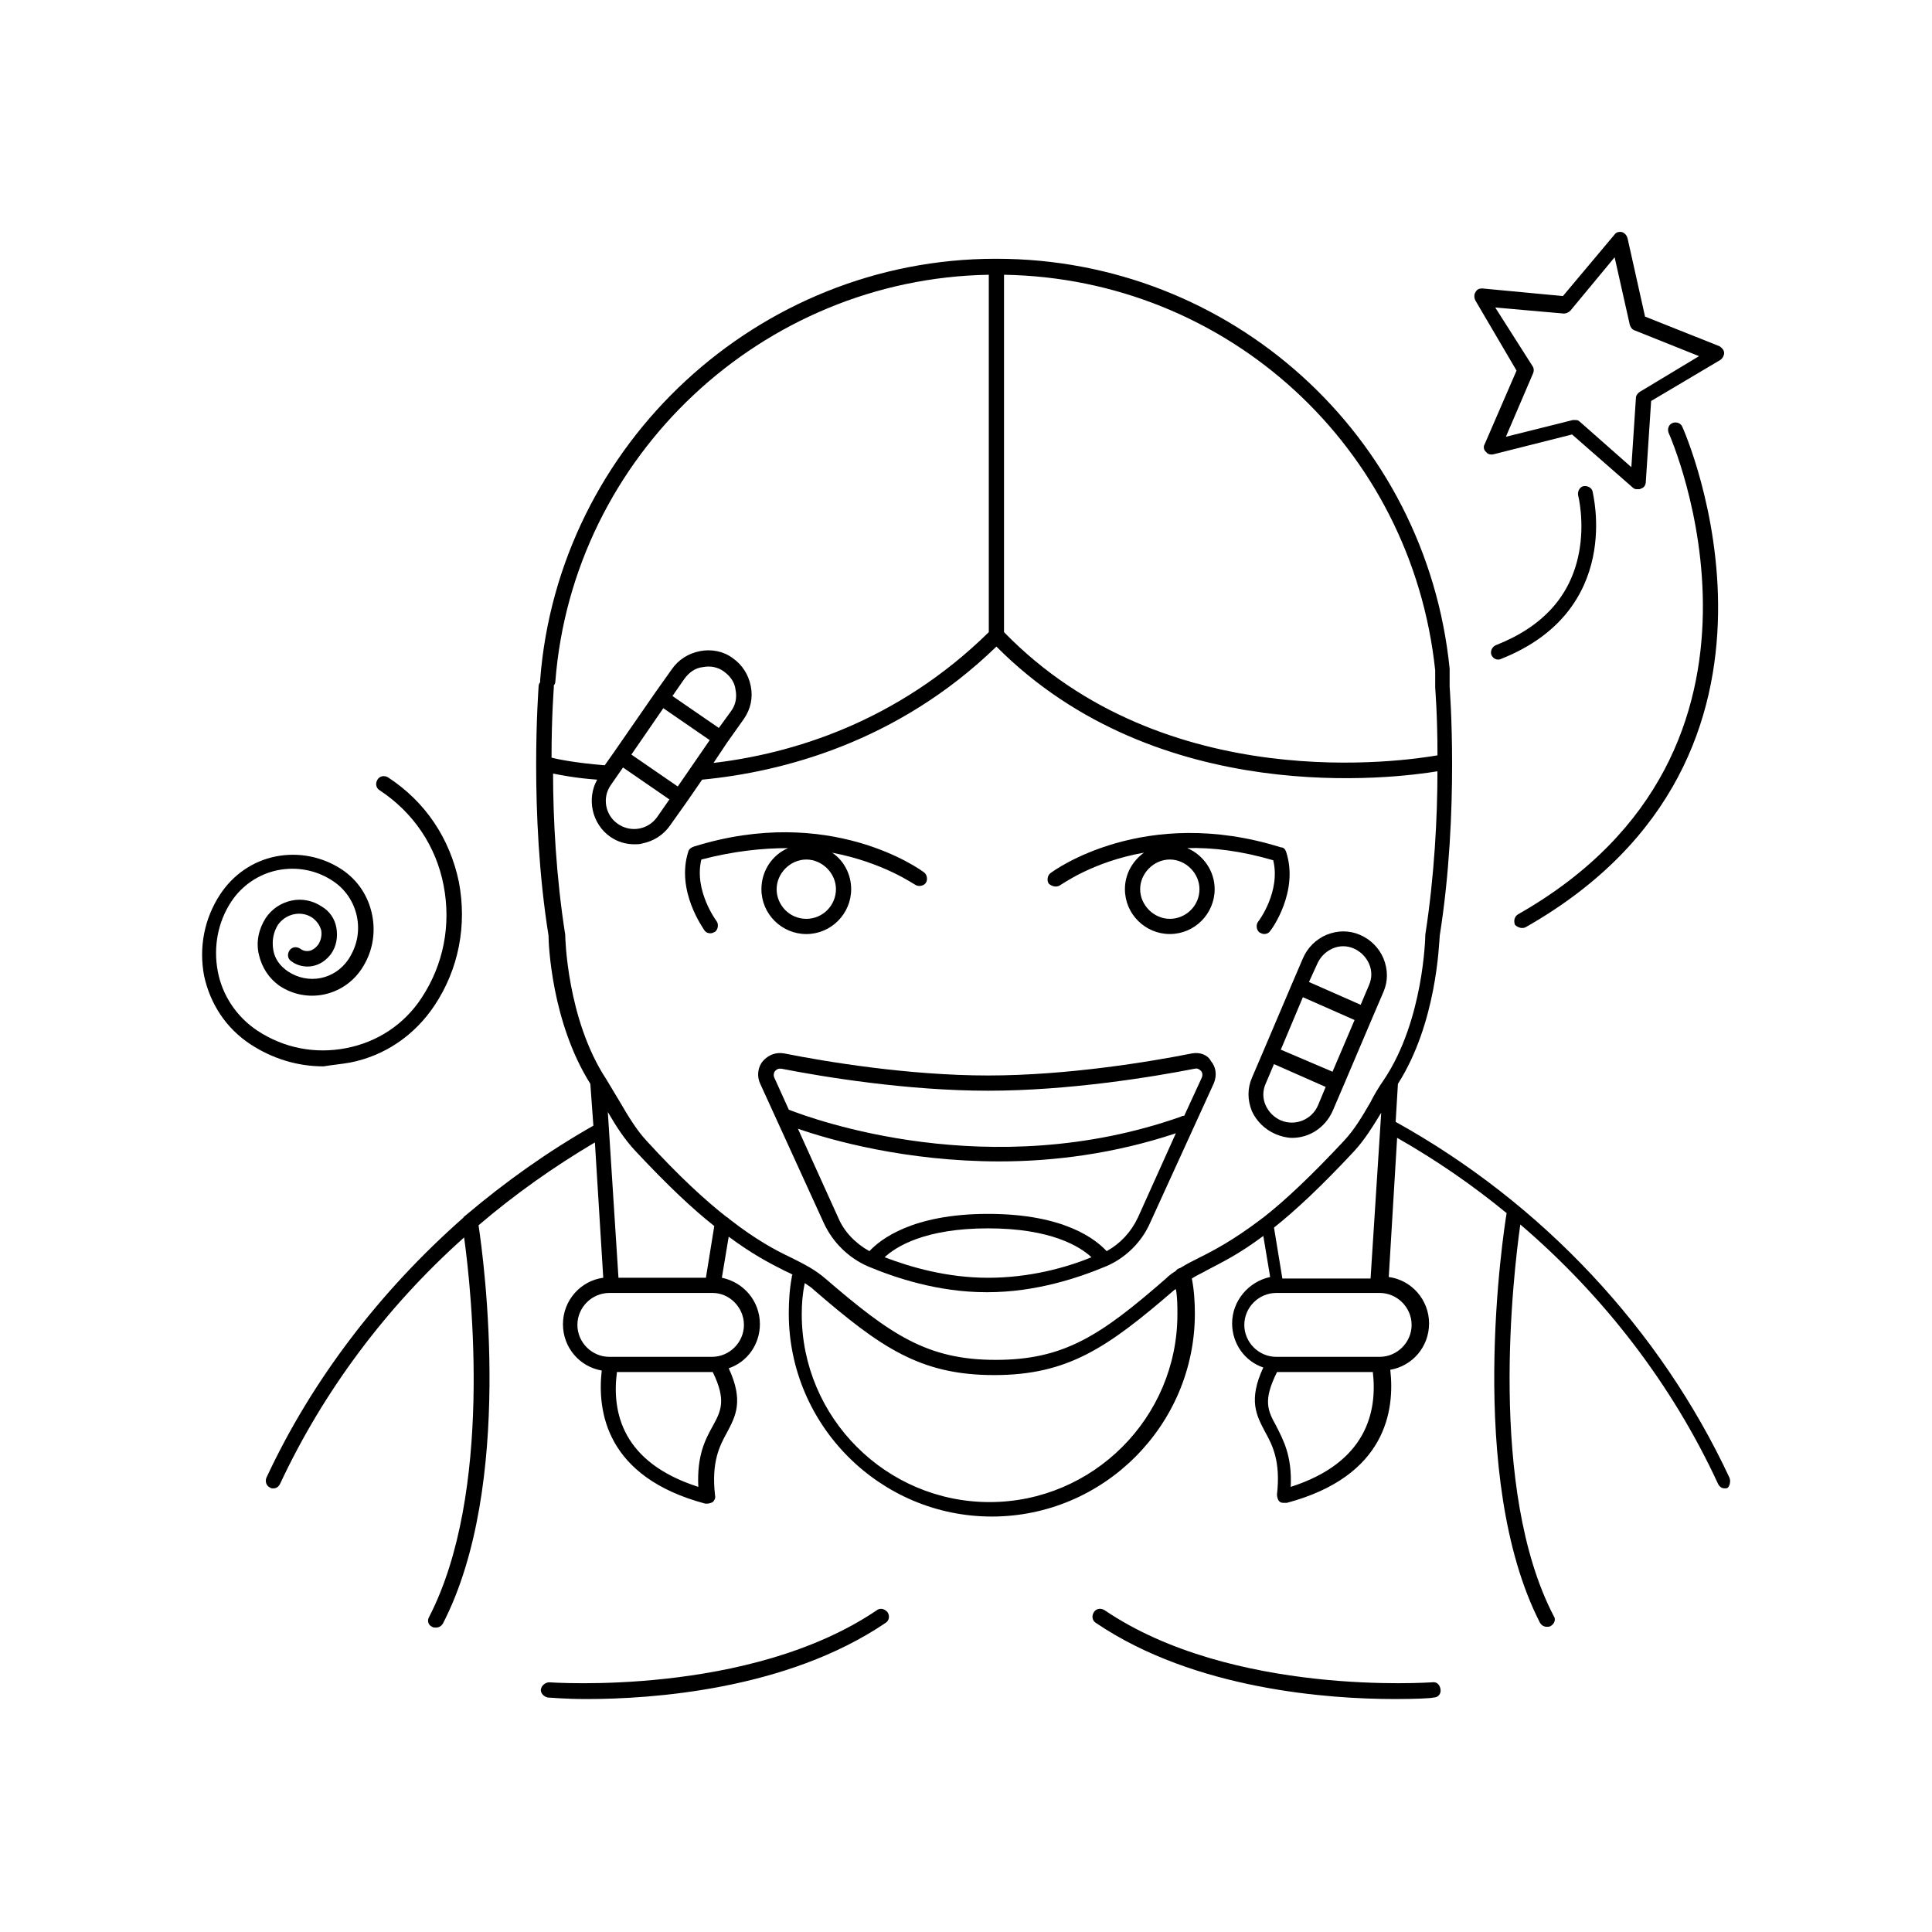 <?xml version="1.0" encoding="UTF-8"?>
<!-- Uploaded to: ICON Repo, www.iconrepo.com, Generator: ICON Repo Mixer Tools -->
<svg fill="#000000" width="800px" height="800px" version="1.1" viewBox="144 144 512 512" xmlns="http://www.w3.org/2000/svg">
 <g>
  <path d="m602.33 535.62c-18.34-39.297-49.574-72.75-88.469-94.312l0.605-10.078c10.277-16.121 10.883-37.082 11.082-39.297 5.238-33.051 2.621-65.898 2.621-65.898v-4.637-0.203c-6.246-61.867-58.039-108.62-120.11-108.62h-0.203c-62.875 0-115.88 48.969-120.71 111.64v0.605c-0.203 0.203-0.402 0.605-0.402 1.008 0 0.402-2.621 33.25 2.621 66.102 0 2.215 0.805 22.973 11.082 39.297l0.805 11.086c-12.09 6.852-23.375 14.914-33.855 23.781-0.203 0.203-0.605 0.402-0.605 0.605-21.965 19.344-40.102 42.922-52.191 68.918-0.402 1.008 0 2.215 1.008 2.621 0.203 0.203 0.605 0.203 0.805 0.203 0.805 0 1.41-0.402 1.812-1.211 11.488-24.586 28.215-46.953 48.77-65.293 2.016 14.508 7.656 67.711-9.27 100.56-0.605 1.008-0.203 2.215 0.805 2.621 0.203 0.203 0.605 0.203 1.008 0.203 0.805 0 1.41-0.402 1.812-1.008 18.941-36.676 10.883-96.125 9.473-105.6 9.672-8.262 19.949-15.516 30.832-21.965l2.215 35.871c-6.047 0.805-10.68 6.047-10.68 12.293s4.434 11.285 10.277 12.293c-1.211 10.68 1.008 28.215 27.406 35.266h0.605c0.402 0 1.008-0.203 1.41-0.402 0.402-0.402 0.805-1.008 0.605-1.812-1.008-8.867 1.211-13.098 3.223-16.727 2.215-4.231 4.434-8.262 0.402-16.93 4.836-1.613 8.262-6.246 8.262-11.688 0-6.047-4.231-11.082-10.078-12.293l1.812-10.883c6.246 4.637 10.883 7.055 14.914 9.07 0.805 0.402 1.41 0.605 2.016 1.008-0.203 0.203-0.203 0.402-0.203 0.605-0.605 3.223-0.805 6.449-0.805 9.672 0 29.625 24.184 53.809 53.809 53.809s53.809-24.184 53.809-53.809c0-3.023-0.203-6.246-0.805-9.27 1.211-0.805 2.621-1.41 4.031-2.215 3.828-2.016 8.465-4.231 14.914-9.07l1.812 10.883c-5.644 1.211-10.078 6.246-10.078 12.293 0 5.441 3.426 10.078 8.262 11.688-4.031 8.664-1.812 12.695 0.402 16.93 2.016 3.629 4.231 7.859 3.223 16.727 0 0.605 0.203 1.41 0.605 1.812 0.402 0.402 0.805 0.402 1.41 0.402h0.605c26.398-7.055 28.617-24.586 27.406-35.266 5.844-1.008 10.277-6.047 10.277-12.293s-4.637-11.488-10.68-12.293l2.215-36.879c10.277 5.844 19.949 12.496 29.02 19.949-0.805 4.836-10.883 70.129 8.867 108.62 0.402 0.605 1.008 1.008 1.812 1.008 0.402 0 0.605 0 1.008-0.203 1.008-0.605 1.41-1.812 0.805-2.621-17.531-33.656-10.68-90.887-8.867-103.79 22.168 18.941 40.305 42.523 52.395 68.719 0.402 0.805 1.008 1.211 1.812 1.211 0.203 0 0.605 0 0.805-0.203 0.418-0.406 0.82-1.613 0.418-2.621zm-77.988-214.02v4.637c0 0.203 0.605 7.055 0.605 17.938-8.262 1.41-72.145 11.285-114.87-32.648v-94.715c59.246 1.004 108.01 45.742 114.26 104.79zm-118.3-104.79v94.715c-24.383 23.98-52.395 32.242-72.953 34.66l3.629-5.441 4.434-6.246c1.812-2.621 2.418-5.644 1.812-8.664-0.605-3.023-2.215-5.644-4.836-7.457-2.418-1.812-5.644-2.418-8.664-1.812-3.023 0.605-5.644 2.215-7.457 4.836l-4.434 6.246-10.883 15.719-2.418 3.426h-0.203c-7.457-0.605-12.496-1.613-13.906-2.016 0-11.082 0.605-18.34 0.605-18.539v-0.605c0.203-0.203 0.402-0.605 0.402-1.008 4.641-59.848 54.816-106.8 114.87-107.81zm-100.16 135.22 3.223-4.637 12.293 8.465-3.223 4.637c-2.418 3.426-7.055 4.231-10.48 1.812-3.223-2.215-4.231-6.852-1.812-10.277zm17.734 0.402-12.293-8.461 8.465-12.293 12.293 8.465zm10.883-15.516-12.293-8.465 3.223-4.637c1.211-1.613 2.82-2.82 4.836-3.023 2.016-0.402 4.031 0 5.644 1.211 1.613 1.211 2.82 2.82 3.023 4.836 0.402 2.016 0 4.031-1.211 5.644zm-1.613 185c-2.016 3.629-4.231 7.859-3.828 16.121-20.152-6.449-22.973-19.75-21.562-30.43h25.391c3.629 7.457 2.219 10.277 0 14.309zm8.262-26.805c0 4.637-3.828 8.465-8.465 8.465h-27.203c-4.637 0-8.465-3.828-8.465-8.465 0-4.637 3.828-8.465 8.465-8.465h27.406c4.434 0 8.262 3.832 8.262 8.465zm-10.074-12.492h-23.176l-2.82-43.934c2.215 3.828 4.434 7.254 7.254 10.277 8.664 9.27 15.316 15.516 20.957 19.949zm124.95 9.672c0 27.406-22.371 49.777-49.777 49.777s-49.777-22.371-49.777-49.777c0-2.82 0.203-5.441 0.805-8.262 0.805 0.605 1.613 1.008 2.418 1.812 17.734 15.316 28.215 22.57 47.762 22.57s30.027-7.254 47.762-22.57c0.203 0 0.203-0.203 0.402-0.203 0.406 2.219 0.406 4.434 0.406 6.652zm5.641-14.914c-1.613 0.805-3.223 1.613-4.836 2.621-0.605 0.203-1.008 0.402-1.211 0.805-1.008 0.605-1.812 1.211-2.621 2.016-17.332 15.113-27.004 21.562-45.141 21.562s-27.809-6.648-45.141-21.562c-2.82-2.418-5.644-3.828-8.867-5.441-4.231-2.016-9.27-4.637-16.523-10.277-0.203-0.203-0.402-0.402-0.805-0.605-5.644-4.434-12.496-10.68-21.16-20.152-2.621-2.82-4.836-6.449-7.055-10.277-1.211-2.016-2.418-4.031-3.629-6.047-10.48-15.922-10.883-37.887-10.883-38.09v-0.203c-2.418-15.316-3.223-30.832-3.223-42.723 2.016 0.402 6.047 1.211 11.688 1.613-2.82 5.039-1.41 11.688 3.426 15.113 2.016 1.41 4.231 2.016 6.449 2.016 0.605 0 1.41 0 2.016-0.203 3.023-0.605 5.644-2.215 7.457-4.836l4.434-6.246 4.031-5.844c21.16-2.016 51.793-9.875 77.988-35.266 42.926 43.125 105.8 34.863 116.88 33.051 0 12.09-0.805 27.809-3.223 43.328v0.203c0 0.203-0.402 22.371-10.883 38.09-1.41 2.016-2.621 4.031-3.629 6.047-2.215 3.828-4.231 7.254-7.055 10.277-8.664 9.27-15.516 15.719-21.16 20.152-0.203 0.203-0.605 0.402-0.805 0.605-7.453 5.641-12.492 8.258-16.523 10.273zm41.113-28.211c2.82-3.023 5.039-6.648 7.254-10.277l-2.82 43.934h-23.375l-2.215-13.504c5.84-4.637 12.691-11.086 21.156-20.152zm-16.727 88.871c0.402-8.262-2.016-12.496-3.828-16.121-2.215-4.031-3.629-6.648 0.203-14.309h25.391c1.207 10.477-1.613 23.98-21.766 30.43zm32.039-42.926c0 4.637-3.828 8.465-8.465 8.465h-27.406c-4.637 0-8.465-3.828-8.465-8.465 0-4.637 3.828-8.465 8.465-8.465h27.406c4.637 0 8.465 3.832 8.465 8.465z"/>
  <path d="m425.19 378.43c0.203 0 8.262-6.047 21.965-8.465-3.023 2.215-5.039 5.644-5.039 9.672 0 6.648 5.441 11.891 11.891 11.891 6.648 0 11.891-5.441 11.891-11.891 0-4.836-3.023-9.07-7.254-10.883 6.852-0.203 14.508 0.805 22.773 3.223 2.016 8.262-3.828 16.121-4.031 16.324-0.605 0.805-0.402 2.215 0.402 2.82 0.402 0.203 0.805 0.402 1.211 0.402 0.605 0 1.211-0.203 1.613-0.805 0.402-0.402 7.656-10.48 4.231-20.957-0.203-0.605-0.605-1.211-1.41-1.211-36.074-11.285-60.055 6.047-61.062 6.852-0.805 0.605-1.008 2.016-0.402 2.82 1.008 0.812 2.215 1.016 3.223 0.207zm36.68 1.211c0 4.434-3.629 7.859-7.859 7.859-4.231 0-7.859-3.629-7.859-7.859s3.629-7.859 7.859-7.859c4.231 0 7.859 3.629 7.859 7.859z"/>
  <path d="m352.84 368.76c-4.231 1.812-7.055 6.047-7.055 10.883 0 6.648 5.441 11.891 11.891 11.891 6.648 0 11.891-5.441 11.891-11.891 0-4.031-2.016-7.656-5.039-9.672 13.703 2.621 21.766 8.465 21.965 8.465 0.805 0.605 2.215 0.402 2.82-0.402 0.605-0.805 0.402-2.215-0.402-2.82-1.008-0.805-24.988-18.137-61.062-6.852-0.605 0.203-1.211 0.605-1.41 1.211-3.426 10.48 4.031 20.555 4.231 20.957 0.402 0.605 1.008 0.805 1.613 0.805 0.402 0 0.805-0.203 1.211-0.402 0.805-0.605 1.008-2.016 0.402-2.82 0 0-6.047-8.062-4.031-16.324 8.465-2.219 16.121-3.027 22.977-3.027zm4.836 18.742c-4.434 0-7.859-3.629-7.859-7.859s3.629-7.859 7.859-7.859c4.231 0 7.859 3.629 7.859 7.859s-3.426 7.859-7.859 7.859z"/>
  <path d="m459.85 423.17c-11.082 2.215-33.051 5.844-54.008 5.844s-42.926-3.629-54.008-5.844c-2.215-0.402-4.231 0.402-5.644 2.016-1.41 1.613-1.613 4.031-0.805 5.844l16.93 37.082c2.418 5.238 6.648 9.27 11.688 11.488 7.254 3.023 18.539 6.852 31.438 6.852h0.203c12.898 0 24.184-3.828 31.438-6.852 5.238-2.215 9.473-6.449 11.688-11.488l16.93-37.082c0.805-2.016 0.605-4.231-0.805-5.844-0.812-1.609-2.828-2.418-5.043-2.016zm-54.008 59.453c-10.883 0-20.555-2.82-27.406-5.441 3.023-2.82 10.68-7.656 27.406-7.656s24.383 4.836 27.406 7.656c-6.852 2.82-16.523 5.441-27.406 5.441zm39.699-15.922c-1.812 3.828-4.637 6.852-8.262 8.867-2.82-3.023-11.082-9.875-31.438-9.875-20.152 0-28.617 6.852-31.438 9.875-3.629-2.016-6.648-5.039-8.262-8.867l-10.68-23.578c8.664 3.023 28.617 8.664 53.402 8.664 14.309 0 30.43-2.016 46.754-7.457zm16.93-37.082-4.637 10.078c-0.203 0-0.605 0-0.805 0.203-50.785 17.938-97.738 0.605-103.98-1.812l-3.828-8.465c-0.402-0.805 0-1.613 0.203-1.812 0.203-0.203 0.605-0.605 1.211-0.605h0.402c11.285 2.215 33.453 5.844 54.816 5.844 21.363 0 43.527-3.629 54.816-5.844 0.805-0.203 1.41 0.402 1.613 0.605 0.191 0.199 0.594 0.801 0.191 1.809z"/>
  <path d="m376.42 570.69c-33.855 22.973-86.453 19.145-86.855 19.145-1.008 0-2.016 0.805-2.215 1.812-0.203 1.008 0.805 2.016 1.812 2.215 0.605 0 4.434 0.402 10.277 0.402 17.332 0 53-2.418 79.199-20.152 1.008-0.605 1.211-1.812 0.605-2.82-0.812-1.004-2.019-1.203-2.824-0.602z"/>
  <path d="m523.53 589.83c-0.605 0-53 3.828-86.855-19.145-1.008-0.605-2.215-0.402-2.82 0.605-0.605 1.008-0.402 2.215 0.605 2.82 26.199 17.734 61.867 20.152 79.199 20.152 5.844 0 9.672-0.203 10.277-0.402 1.211 0 2.016-1.008 1.812-2.215-0.203-1.211-1.008-2.016-2.219-1.816z"/>
  <path d="m236.77 425.59c9.27-1.812 17.129-7.254 22.371-15.113 6.449-9.672 8.664-21.363 6.449-32.848-2.418-11.488-8.867-21.16-18.742-27.609-1.008-0.605-2.215-0.402-2.82 0.605-0.605 1.008-0.402 2.215 0.605 2.82 8.867 5.844 14.914 14.711 16.93 25.191s0 20.957-5.844 29.824c-4.637 7.055-11.688 11.688-19.949 13.301s-16.523 0-23.578-4.637c-5.441-3.629-9.27-9.27-10.48-15.719-1.211-6.449 0-13.098 3.629-18.539 2.82-4.231 7.254-7.254 12.293-8.262 5.039-1.008 10.277 0 14.508 2.82 3.426 2.215 5.644 5.644 6.449 9.473 0.805 4.031 0 7.859-2.215 11.285-3.629 5.441-10.68 6.852-16.121 3.223-2.016-1.41-3.426-3.223-3.828-5.644-0.402-2.418 0-4.637 1.211-6.648 1.008-1.41 2.418-2.418 4.231-2.82s3.629 0 5.039 1.008c1.008 0.805 1.812 1.812 2.215 3.223 0.203 1.211 0 2.621-0.805 3.828-0.605 0.805-1.41 1.41-2.215 1.613-1.008 0.203-1.812 0-2.621-0.605-1.008-0.605-2.215-0.402-2.82 0.605s-0.402 2.215 0.605 2.82c1.613 1.211 3.828 1.613 5.644 1.211 2.016-0.402 3.629-1.613 4.836-3.223 1.41-2.016 1.812-4.434 1.41-6.852s-1.812-4.434-3.828-5.644c-2.418-1.613-5.238-2.215-8.062-1.613-2.82 0.605-5.238 2.215-6.852 4.637-1.812 2.82-2.621 6.246-1.812 9.672 0.805 3.426 2.621 6.246 5.441 8.262 7.254 4.836 16.93 2.82 21.766-4.434 2.82-4.231 3.828-9.27 2.82-14.309-1.008-5.039-3.828-9.27-8.062-12.09-5.238-3.426-11.488-4.637-17.531-3.426-6.047 1.211-11.285 4.836-14.711 10.078-4.231 6.449-5.644 14.105-4.231 21.562 1.613 7.457 5.844 13.906 12.293 18.137 5.844 3.828 12.496 5.844 19.348 5.844 2.398-0.406 4.816-0.605 7.035-1.008z"/>
  <path d="m545.9 242.21-8.465 19.547c-0.402 0.605-0.203 1.613 0.402 2.016 0.402 0.605 1.211 0.805 2.016 0.605l20.758-5.238 16.121 14.105c0.402 0.402 0.805 0.402 1.41 0.402 0.203 0 0.605 0 0.805-0.203 0.805-0.203 1.211-1.008 1.211-1.812l1.41-21.363 18.34-10.883c0.605-0.402 1.008-1.211 1.008-1.812 0-0.805-0.605-1.41-1.211-1.812l-19.75-7.859-4.637-20.758c-0.203-0.805-0.805-1.41-1.41-1.613-0.805-0.203-1.613 0-2.016 0.605l-13.703 16.324-21.363-2.016c-0.805 0-1.41 0.203-1.812 1.008-0.402 0.605-0.402 1.41 0 2.215zm12.492-15.117c0.605 0 1.211-0.203 1.812-0.805l11.688-14.105 4.031 17.938c0.203 0.605 0.605 1.211 1.211 1.41l17.129 6.852-15.719 9.473c-0.605 0.402-1.008 1.008-1.008 1.613l-1.211 18.34-13.703-12.09c-0.402-0.402-0.805-0.402-1.41-0.402h-0.402l-17.734 4.434 7.254-16.93c0.203-0.605 0.203-1.211-0.203-1.812l-9.875-15.516z"/>
  <path d="m547.31 389.92c0.402 0 0.605 0 1.008-0.203 80.207-45.543 41.918-131.8 41.516-132.6-0.402-1.008-1.613-1.41-2.621-1.008-1.008 0.402-1.41 1.613-1.008 2.621 0.402 0.805 37.082 83.832-39.902 127.57-1.008 0.605-1.211 1.812-0.805 2.82 0.402 0.402 1.207 0.805 1.812 0.805z"/>
  <path d="m540.46 314.96c-1.008 0.402-1.613 1.613-1.211 2.621 0.402 0.805 1.008 1.211 1.812 1.211 0.203 0 0.402 0 0.805-0.203 32.445-12.898 24.184-43.934 24.184-44.336-0.203-1.008-1.41-1.613-2.418-1.41-1.008 0.203-1.613 1.41-1.41 2.418 0 0 1.812 7.055 0.203 15.316-2.215 11.484-9.672 19.543-21.965 24.383z"/>
  <path d="m482.02 444.54c1.41 0.605 3.023 1.008 4.434 1.008 4.434 0 8.664-2.621 10.68-7.055l3.023-7.055 7.457-17.531 3.023-7.055c1.211-2.82 1.211-5.844 0-8.867-1.211-2.82-3.426-5.039-6.246-6.246-2.82-1.211-5.844-1.211-8.867 0-2.82 1.211-5.039 3.426-6.246 6.246l-3.023 7.055-7.457 17.531-3.023 7.055c-1.211 2.82-1.211 5.844 0 8.867 1.207 2.621 3.426 4.836 6.246 6.047zm11.285-7.656c-1.613 3.828-6.047 5.644-9.875 4.031-1.812-0.805-3.223-2.215-4.031-4.031-0.805-1.812-0.805-3.828 0-5.644l2.215-5.238 13.703 6.047zm-0.203-37.484c0.805-1.812 2.215-3.223 4.031-4.031 1.812-0.805 3.828-0.805 5.644 0 1.812 0.805 3.223 2.215 4.031 4.031 0.805 1.812 0.805 3.828 0 5.644l-2.215 5.238-13.703-6.047zm-3.828 8.867 13.703 6.047-5.844 13.703-13.703-5.844z"/>
 </g>
</svg>